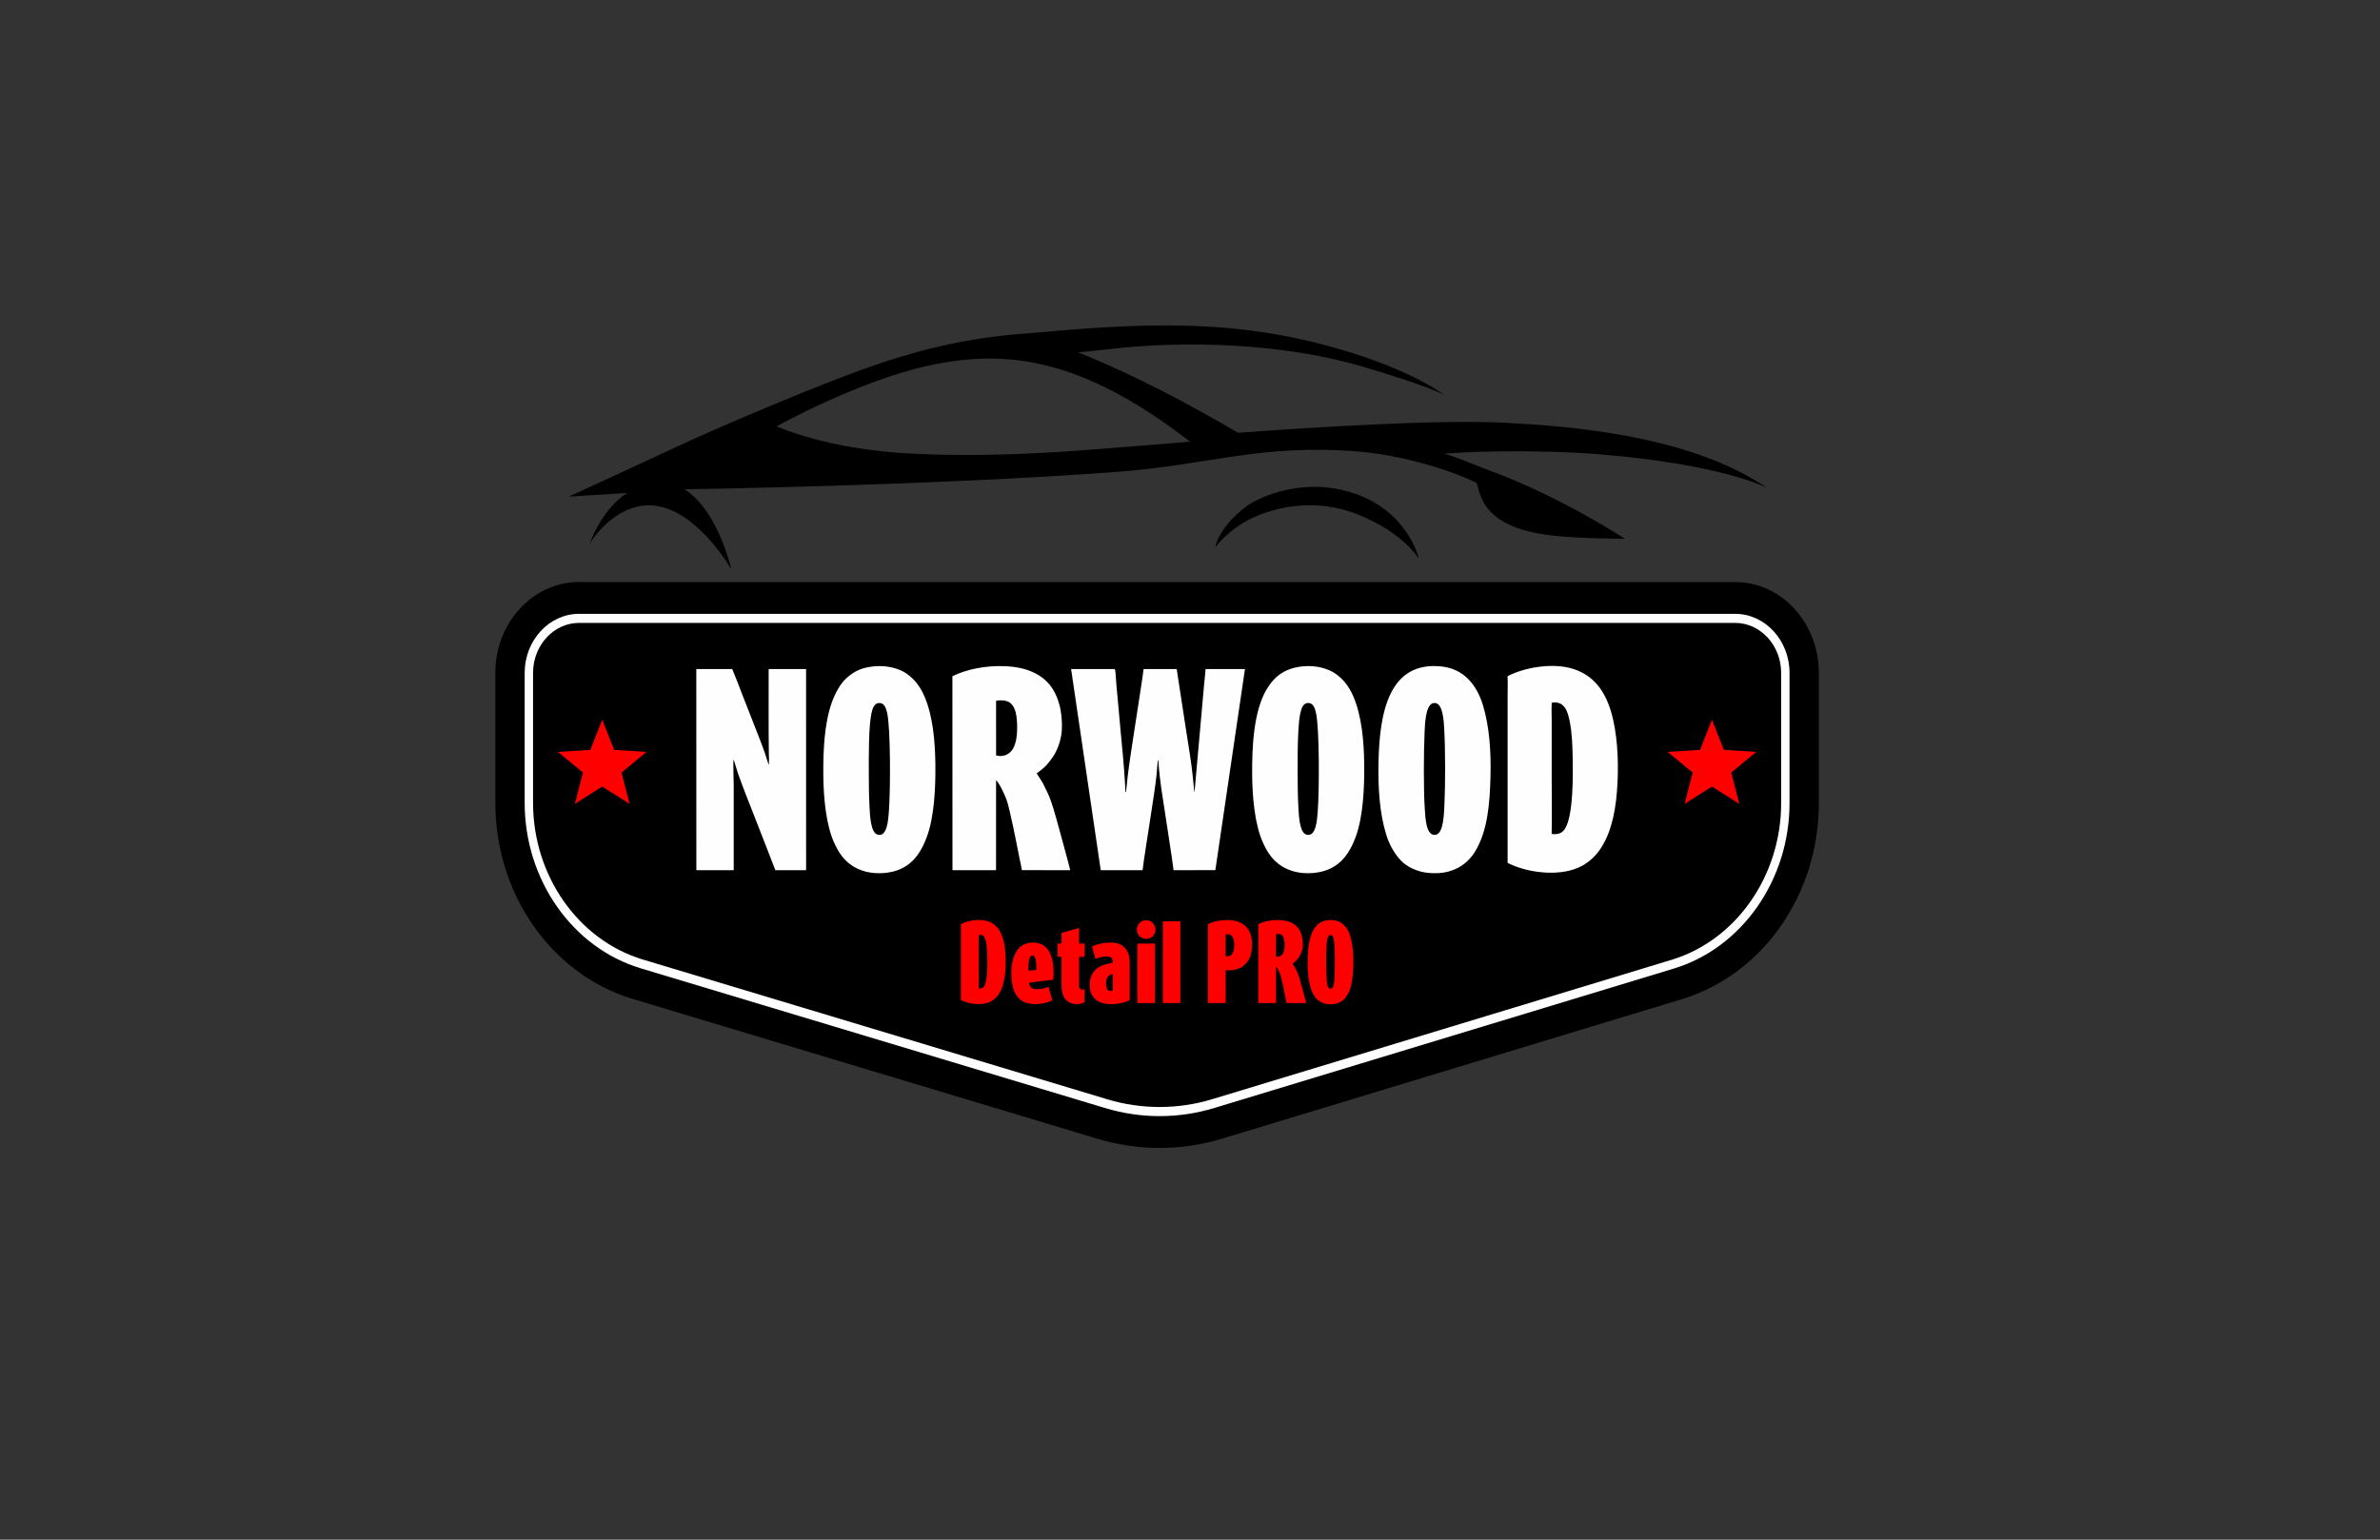 <?xml version="1.0" encoding="UTF-8"?>
<!DOCTYPE svg PUBLIC "-//W3C//DTD SVG 1.1//EN" "http://www.w3.org/Graphics/SVG/1.1/DTD/svg11.dtd">
<!-- Creator: CorelDRAW -->
<svg xmlns="http://www.w3.org/2000/svg" xml:space="preserve" width="5100px" height="3300px" version="1.1" style="shape-rendering:geometricPrecision; text-rendering:geometricPrecision; image-rendering:optimizeQuality; fill-rule:evenodd; clip-rule:evenodd"
viewBox="0 0 5100 3300"
 xmlns:xlink="http://www.w3.org/1999/xlink"
 xmlns:xodm="http://www.corel.com/coreldraw/odm/2003">
 <rect x="0" y="0" width="5100" height="3300" fill="#333333" stroke="none"/>
 <defs>
  <style type="text/css">
   <![CDATA[
    .fil1 {fill:#FEFEFE}
    .fil2 {fill:red}
    .fil0 {fill:black;fill-rule:nonzero}
   ]]>
  </style>
 </defs>
 <g id="Layer_x0020_1">
  <path class="fil0" d="M2309.56 965.87c-198.86,14.47 -315.1,8.31 -358.78,6.23 -64.65,-3.07 -183.02,-15.74 -286.77,-58.18 0,0 173.08,-96.87 325.99,-130.35 166.02,-36.35 329.17,-16.12 560.12,163.18 -18.51,1.51 -168.76,13.9 -240.56,19.12zm572.03 85.68c-104.32,-26.32 -191.33,18.7 -212.47,34.89 -58.49,44.77 -64.98,86.37 -64.98,86.37 0,0 32.46,-44.43 92.82,-68.53 42.94,-17.14 123.74,-37.19 212.03,-1.88 100.22,40.07 131.59,95.8 131.59,95.8 0,0 -24.27,-112.64 -158.99,-146.65zm722.17 1090.05l-984.85 298.9c-87.31,26.46 -179.61,26.56 -266.97,0.29l-995.9 -299.68c-174.07,-52.4 -294.58,-224.3 -294.58,-420.35l0 -278.53c0,-107.57 80.39,-194.75 179.48,-194.75l2477.09 0c99.1,0 179.48,87.18 179.48,194.75l0 279.28c0,195.64 -120.09,367.4 -293.75,420.09zm-508.48 -1169.26c84.86,-6.98 229.32,-6.89 328.38,1.05 268.75,21.52 362.76,72.32 362.76,72.32 -167.21,-114.01 -424.66,-132.23 -561.64,-139.64 -138.78,-7.5 -414.08,9.91 -571.68,21.51 -45.68,-26.71 -115.32,-65.8 -164.56,-90.72 -114.18,-57.76 -178.28,-81.61 -178.28,-81.61 0,0 52.66,-5.26 68.16,-7.08 157.76,-18.58 368.71,-12.99 538.19,36.66 148.44,43.49 178.1,61.79 178.1,61.79 0,0 -75.33,-60.43 -263.72,-109.15 -211.44,-54.69 -399.43,-43.76 -627.82,-23.11 -135.19,9.61 -230.95,36.53 -301.53,59.16 -123.58,39.61 -368.4,145.2 -446.64,181.81 -78.24,36.6 -236.01,109.11 -236.01,109.11 0,0 47.54,-3.04 124.6,-7.94 -56.46,37.66 -79.94,108.59 -79.94,108.59 21.34,-34.77 78.66,-95.95 152.09,-79.15 86.32,19.76 151.61,134.69 151.61,134.69 -7.79,-32.23 -38.43,-133.55 -100.87,-171.95 0.42,-0.02 0.85,-0.05 1.28,-0.08l-1.17 0.15c0,0 529.27,-7.76 925.1,-37.21 199.64,-14.85 309.05,-60.83 519.01,-43.75 88.95,7.23 192.15,37.24 253.48,67.23 4.85,16.05 8.66,35.81 23.57,54.6 33.09,41.68 97.27,53.74 143.94,58.78 52.62,5.68 150.39,6.46 150.39,6.46 0,0 -139.01,-91.11 -289.36,-146.07 -29.83,-10.89 -65.74,-27.24 -97.44,-36.45z"/>
  <path class="fil1" d="M2667.77 1434.02l-84.55 0c-0.4,10.5 -2.04,22.67 -3.04,33.41l-20.5 230.31c-0.46,-0.58 -0.2,-0.04 -0.56,-1.18l-3.25 -32.97c-2.83,-28.93 -9.78,-69.6 -14.28,-98.61l-20.09 -130.95 -70.92 0.01c-0.1,5.03 -19.02,125.92 -19.78,131.09 -4.96,33.41 -10.32,65.39 -14.36,98.99 -1.32,11.01 -2.04,23.25 -3.65,33.82 -1.42,-1.1 -0.38,1.22 -1.17,-1.86l-0.31 -6.39c-0.12,-2.84 -0.29,-5.69 -0.46,-8.57 -2.14,-37.76 -5.96,-77.95 -9.66,-115.48 -2.16,-21.92 -3.93,-43.74 -5.98,-65.71 -1.01,-10.81 -2.16,-21.86 -3.01,-32.74 -2.85,-36.46 -0.93,-33.27 -8.49,-33.17l-88.48 0.03 63.48 431.09 89.71 0.01c0.05,-5.76 16.12,-107.95 17.45,-116.79 4.48,-29.79 9.22,-58.15 12.5,-88.06 0.44,-4.02 2.22,-29.06 2.68,-30.29 1.75,0.41 1.14,-0.24 1.33,2.89 1.1,18.18 3.53,39.21 6.07,56.93 2.29,15.98 26.19,168.55 26.3,175.32l89.57 -0.22 63.45 -430.91zm-533.3 185.07l-0.04 -116.94c6.54,-1.75 17.3,-1.35 23.21,0.66 20.86,7.1 21.87,37.65 21.95,57.45 0.07,16.97 -2.47,32.88 -8.81,44.4 -5.71,10.39 -19.49,19.35 -36.31,14.43zm-642.29 245.99l80.08 0.07 0.01 -178.66c0,-7.1 -1.34,-56.52 -0.54,-58.47 1.52,1.81 4.35,13.02 5.1,15.4 1.65,5.26 3.28,10.37 4.99,15.33 10.03,28.98 22.78,59.88 33.86,88.65 15.23,39.53 30.96,78.63 45.84,117.75l65.86 0 -0.05 -431.13 -80.18 0c0.19,59.59 -0.55,120.86 0.37,180.26 0.06,4.22 0.23,8.44 0.36,12.65l-0.19 12.46c-1.59,-2.01 -7.27,-21.53 -8.96,-26.31 -9.41,-26.66 -19.61,-50.86 -29.53,-76.93 -6.53,-17.16 -13.4,-33.94 -20.02,-51.13 -5.5,-14.28 -14.42,-38.03 -20.09,-51l-77 0.01 0.09 431.05zm1832.96 -358.86c27.38,-4.8 34.43,18.69 38.84,41.43 4.59,23.7 5.56,50.96 6.04,75.72 0.77,39.82 1.17,118.74 -14.46,149.2 -4.8,9.35 -11.15,15.76 -25.65,15.25 -5.87,-0.21 -4.94,0.01 -4.85,-5.57 0.63,-35.93 0.02,-76.23 0.02,-112.34l0 -122.49c0,-13.12 -0.72,-28.34 0.06,-41.2zm-1463.44 149.25c-0.05,-35.08 -0.38,-98.22 5.66,-126.4 2.24,-10.48 5.88,-22.18 16.75,-22.32 11.12,-0.14 14.71,11.32 16.97,21.55 7.53,34.14 7.05,166.38 3.71,210.06 -1.33,17.37 -3.25,57.01 -24.57,50.42 -14.6,-4.5 -15.95,-40.68 -16.96,-58.95 -1.36,-24.63 -1.49,-49.62 -1.56,-74.36zm1208.97 -148.27c22.1,-5.62 23.2,41.09 24.11,56.35 2.46,41.45 2.43,119.74 0.39,161.45 -0.93,19.09 -1.87,60.18 -17.89,64.01 -22.18,5.29 -23.04,-38.85 -24.28,-57.08 -2.63,-38.6 -2.21,-121 -0.4,-160.45 0.68,-14.83 1.28,-60.01 18.07,-64.28zm-290.02 148.27c-0.04,-30.19 -0.14,-61.61 1.68,-91.32 0.7,-11.55 1.64,-24.28 3.98,-35.09 2.27,-10.47 5.85,-22.17 16.75,-22.31 11.12,-0.14 14.72,11.32 16.97,21.55 7.53,34.14 7.05,166.38 3.71,210.06 -1.33,17.37 -3.25,57.01 -24.57,50.42 -14.59,-4.5 -15.95,-40.68 -16.96,-58.95 -1.36,-24.64 -1.49,-49.61 -1.56,-74.36zm-1539.71 -320.38c-54.38,0 -98.68,48.07 -98.68,107.14l0 278.53c0,156.04 96.76,294.16 235.37,335.86l995.91 299.73c72.82,21.89 150.86,21.75 223.64,-0.29l984.85 -298.89c138.21,-41.94 234.68,-179.92 234.68,-335.66l0 -279.28c0,-59.07 -44.24,-107.14 -98.68,-107.14l-2477.09 0zm1243.99 1057.14c-39.31,0 -78.37,-5.78 -116.21,-17.16l-995.9 -299.69c-146.32,-44.03 -248.53,-189.87 -248.53,-354.62l0 -278.53c0,-69.82 52.36,-126.58 116.65,-126.58l2477.09 0c64.34,0 116.66,56.76 116.66,126.58l0 279.28c0,164.4 -101.93,310.13 -247.85,354.42l-984.85 298.88c-38.1,11.54 -77.5,17.42 -117.06,17.42zm308.71 -964.23c-38.61,3.41 -61.69,19.99 -79.15,49.03 -28.57,47.52 -31.67,125.38 -31.3,182.72 0.32,49.32 5.63,108.26 23.68,147.51 9.76,21.22 20.41,36.22 37.75,47.89 17.75,11.94 41.06,18.24 68.67,16.02 52.8,-4.25 77.02,-36.91 92.16,-78.55 15.49,-42.6 18.38,-103.68 17.88,-153.21 -0.54,-52.4 -5.55,-105.6 -23.64,-147.43 -9.13,-21.13 -21.38,-36.35 -37.67,-47.92 -15.93,-11.32 -42.29,-18.36 -68.38,-16.06zm400.25 237.1c1.43,-52.32 -2.1,-108.06 -16.3,-154.16 -12.7,-41.23 -39.5,-77.33 -88.77,-82.49 -113.54,-11.91 -132.69,100.81 -134.89,205.09 -1.1,52.49 1.81,107.54 16.34,154.79 7.09,23.07 18.03,41.26 30.61,55 13.78,15.06 36.34,25.05 58.05,27.4 33.09,3.59 61.14,-3.74 82.72,-22.67 7.45,-6.53 14.32,-14.84 19.47,-23.35 26.77,-44.27 31.19,-101.98 32.77,-159.61zm-1319.21 -237.1c-29.41,2.6 -44.48,11.15 -60.36,25.05 -14.17,12.4 -25.66,34.77 -32.16,53.4 -15.79,45.27 -18.25,101.57 -17.92,153.3 0.32,49.32 5.63,108.26 23.68,147.51 9.76,21.22 20.41,36.22 37.75,47.89 17.75,11.94 41.06,18.24 68.67,16.02 52.8,-4.25 77.02,-36.91 92.16,-78.55 15.49,-42.6 18.38,-103.68 17.88,-153.21 -0.54,-52.4 -5.55,-105.6 -23.64,-147.43 -9.14,-21.13 -21.38,-36.35 -37.67,-47.92 -15.93,-11.32 -42.29,-18.36 -68.39,-16.06zm1355.77 21.36c0.81,13.4 0.14,28.81 0.14,42.43l0 349.82c0,6.95 -0.95,7.48 1.79,8.76 5.04,2.34 9.8,4.55 14.93,6.48 41.77,15.77 101.84,20.85 142.09,-0.69 18.5,-9.9 32.85,-24.65 43.3,-41.75 22.18,-36.26 30.71,-83.53 33.36,-136.24 2.55,-50.66 -0.5,-109.05 -14.26,-154.19 -13.43,-44.08 -37.29,-76.1 -79.62,-89.95 -45.5,-14.88 -107.47,-2.89 -141.73,15.33zm-1189.6 0l0.14 415.72 93.37 0.06 0.06 -192.92c6.85,5.85 18.12,30.59 21.81,40.08 7.73,19.89 22.67,98.86 28.33,126.85 1.67,8.28 4,17.5 5.15,25.82l103.59 0.18c-0.05,-3.01 -28.17,-104.9 -29.6,-109.99 -9.69,-34.41 -13.12,-45.88 -28.57,-75.76 -3.18,-6.15 -13.24,-20.31 -13.51,-21.79 0.01,-0.02 13.23,-9.91 18.48,-15.22 5.49,-5.55 10.22,-11.66 15.09,-18.63 8.78,-12.57 15.76,-29.4 18.99,-48.4 2.92,-17.13 0.9,-45.06 -3.14,-61.28 -4.68,-18.76 -11.86,-34.47 -21.68,-46.28 -19.75,-23.76 -50.06,-37.84 -95.19,-39.91 -41.59,-1.9 -82.87,6.51 -113.32,21.47z"/>
  <path class="fil2" d="M2454.02 1972.43c-10.28,1.1 -19.23,10.39 -17.8,22.26 1.22,10.19 10.43,18.87 22.18,17.52 10.2,-1.17 19.01,-10.43 17.65,-22.08 -1.16,-9.94 -10.06,-18.99 -22.03,-17.7zm-356.56 31.42c6.04,-1.05 9.35,1.05 11.58,4.52 5.96,9.34 6.47,32.08 6.68,43.16 0.32,16.21 0.48,48.31 -5.88,60.71 -1.97,3.83 -4.51,6.41 -10.44,6.2 -2.38,-0.08 -2.01,0.01 -1.97,-2.26 0.26,-14.63 0.01,-31.02 0.01,-45.72l0 -49.84c0,-5.34 -0.29,-11.53 0.02,-16.77zm123.31 74.77l-16.24 2.01c-0.73,-0.11 -0.54,-0.22 -0.61,-2.33 -0.27,-7.87 0.01,-18.73 2.7,-25.35 1.01,-2.47 3.4,-5.85 7.15,-4.77 7.55,2.17 7.05,23.89 7,30.44zm53.94 -56.27l-8.3 0.02c-0.4,4.41 0.05,19.71 -0.05,26.55 -0.01,0.7 -0.08,1.28 0.27,1.79l8.08 0.06c0.3,12.74 0.02,25.85 0.02,38.63 0,9.41 -0.64,29.05 1.38,37.28 2.82,11.42 7.64,17.72 16.33,22.2 7.56,3.9 19.75,4.27 28.22,0.92l3.38 -1.63 0 -28.39c-1.69,0.36 -4.76,2.16 -8.27,0.33 -2.42,-1.27 -3.39,-3.52 -3.45,-6.97 -0.14,-6.85 -0.01,-13.83 -0.01,-20.69 0,-13.79 -0.28,-27.88 0.02,-41.63l11.42 -0.05c0.04,-0.13 0.08,-0.27 0.09,-0.24 0.21,0.57 0.2,-2.93 0.2,-3.14l0.01 -25.03 -11.75 0 0.01 -33.5 -34.48 9.91c-3.88,1.09 -3.1,0.15 -3.1,5.74 0,5.74 0.27,12.19 -0.02,17.84zm109.79 100.77c-2.48,1.65 -9.07,1.68 -11.82,-2.9 -3.69,-6.12 -3.74,-20.33 1.01,-26.67 2.35,-3.13 8.1,-6.14 10.77,-5.55l0.04 35.12zm52.8 26.79l37.61 -0.01 -0.05 -127.54 -37.54 0.06 -0.02 127.49zm54.42 0l37.61 -0.01 -0.05 -175.43 -37.55 0.06 -0.01 175.38zm134.69 -147.11c5.96,-1.41 11.76,0.4 14.95,5.47 4.85,7.72 6.09,35.19 -5.88,40.39 -2.31,1.01 -6.33,1.55 -9.09,0.87l0.02 -46.73zm108.02 -0.61c2.66,-0.73 7.05,-0.54 9.53,0.33 2.8,0.99 4.38,2.71 5.65,5.02 4.44,8.05 4.19,28.23 -0.55,36.51 -2.34,4.1 -7.89,7.72 -14.71,5.73l0.08 -47.59zm115.36 2.06c5.21,-1.33 7.09,4.01 8.06,8.23 3.29,14.27 2.67,64.63 1.91,80.4 -0.38,7.77 -0.77,24.49 -7.28,26.05 -9.03,2.15 -9.38,-15.81 -9.88,-23.23 -0.73,-10.68 -0.68,-21.89 -0.7,-32.64 -0.01,-10.86 0.03,-21.83 0.53,-32.65 0.28,-6.04 0.52,-24.42 7.36,-26.16zm818.7 -461.63l25.55 64.59 69.32 4.35 -53.53 44.27 17.29 67.25 -58.63 -37.21 -58.64 37.21 17.29 -67.25 -53.53 -44.27 69.32 -4.35 25.56 -64.59zm-2378 0l25.55 64.59 69.32 4.35 -53.53 44.27 17.29 67.25 -58.63 -37.21 -58.64 37.21 17.3 -67.25 -53.53 -44.27 69.32 -4.35 25.55 -64.59zm1609.44 525.88c0.6,-21.28 -0.86,-43.98 -6.64,-62.73 -5.17,-16.78 -16.06,-31.46 -36.12,-33.57 -46.2,-4.85 -54,41.03 -54.89,83.46 -0.45,21.37 0.73,43.77 6.65,62.99 2.89,9.39 7.33,16.79 12.45,22.38 2.14,2.34 6.63,5.65 10.1,7.31 13.44,6.41 30.33,5.34 42.22,-1.65 7.19,-4.24 12.27,-11.46 15.97,-18.85 7.87,-15.71 9.69,-38.94 10.26,-59.34zm-130.1 -3.04c0.55,-0.6 1.31,-0.94 2.01,-1.48 0.72,-0.56 1.23,-0.96 1.95,-1.53 9.08,-7.19 15.51,-18.62 17.46,-30.65 1.12,-6.84 0.35,-18.66 -1.4,-25.1 -1.85,-6.8 -4.41,-13.43 -8.83,-18.61 -8.27,-9.67 -20.26,-15.3 -38.84,-16.12 -16.85,-0.75 -33.59,2.68 -45.86,8.74l-0.03 169.2 38.06 -0.04 0.02 -78.47c2.77,2.42 7.34,12.43 8.85,16.31 3.15,8.11 9.22,40.22 11.53,51.62 0.68,3.37 1.63,7.13 2.09,10.58l42.16 0c-0.02,-1.24 -5.21,-19.66 -6.01,-22.5 -2.08,-7.47 -3.96,-14.91 -6.03,-22.26 -3.96,-14.03 -5.42,-18.81 -11.7,-30.97 -1.12,-2.15 -5.33,-8.2 -5.43,-8.72zm-143.45 14.06c2.73,0.02 5.37,0.36 8.28,0.3 2.56,-0.04 5.28,-0.36 7.77,-0.72 4.78,-0.7 9.14,-2.04 13.06,-3.7 5.34,-2.26 8.87,-4.99 12.62,-8.48 5.21,-4.86 8.74,-11.25 11.32,-18.09 1.41,-3.75 2.65,-9.25 3.1,-13.65 2.92,-28.62 -4.94,-55.48 -37.54,-61.88 -19.1,-3.76 -42.36,0.16 -56.63,7.41l-0.04 169.2 38.07 -0.04 -0.01 -70.35zm-286.4 -50.85c1.09,4.4 2.54,9.04 3.74,13.41 0.67,2.45 3.04,11.95 3.82,13.33 0.9,-0.19 3.77,-1.48 4.99,-1.95 1.62,-0.63 3.52,-1.15 5.35,-1.62 6.71,-1.76 17.86,-3.75 23.39,0.8 2.25,1.85 3.8,6.47 3.11,10.85 -12.13,2.34 -23.28,4.28 -33.58,12.17 -8.09,6.2 -14.45,15.34 -15.48,30.29 -2.09,30.38 15.24,46.14 44.67,46.14 7.71,0 15.5,-0.63 22.78,-2.25 3.94,-0.87 15.55,-4.15 18.07,-6.29 -0.25,-8.78 -0.03,-17.9 -0.03,-26.72l0 -53.11c0.01,-8.2 -1.14,-16.16 -3.95,-22.52 -5.02,-11.4 -15.87,-20.21 -32.52,-20.88 -11.63,-0.47 -24.03,0.86 -34.94,4.53 -2.22,0.74 -8.07,2.79 -9.42,3.82zm-134.83 77.6c3.68,-0.76 8.81,-1.09 12.71,-1.6l38.16 -4.72c1.04,-0.13 0.98,0.12 1.16,-0.77l0.54 -11.96c0.16,-12.99 -1.06,-25.93 -5.05,-37.88 -4.61,-13.78 -13.64,-24.8 -29.11,-28.14 -8.53,-1.84 -17.31,-1.13 -25.12,1.37 -3.69,1.18 -6.71,2.97 -9.48,4.88 -8.64,5.96 -13.7,15.08 -17.29,25.6 -6.85,20.09 -6.12,55.89 2.79,73.83 6.88,13.85 16.81,21.84 32.8,24.44 11.97,1.95 26.6,0.3 38.04,-3.32 2.39,-0.76 8.34,-3.17 9.7,-4.36 -1.19,-4.63 -2.74,-9.65 -4.15,-14.34 -0.7,-2.3 -3.44,-13.13 -4.29,-14.27l-5.57 2.11c-6.07,2.08 -13.18,3.11 -19.69,2.97 -4.92,-0.11 -8.82,-1.31 -11.58,-3.67 -2.68,-2.29 -3.91,-5.23 -4.58,-8.71 0,-0.01 -0.11,-0.73 -0.11,-0.74 0,-0.06 0,-0.13 0,-0.18l0.07 -0.36c0,-0.09 0.02,-0.12 0.05,-0.18zm-146.22 -125.56c0.33,5.46 0.06,11.72 0.06,17.27l0 142.36c0,2.82 -0.39,3.04 0.72,3.56 11.03,5.14 21.91,7.85 35.13,8.11 11.64,0.23 20.16,-1.15 28.77,-5.75 24.02,-12.86 29.78,-44.82 31.19,-72.36 1.06,-20.57 -0.21,-44.52 -5.79,-62.82 -5.47,-17.94 -15.17,-30.97 -32.41,-36.61 -18.5,-6.05 -43.74,-1.18 -57.67,6.24z"/>
 </g>
</svg>
